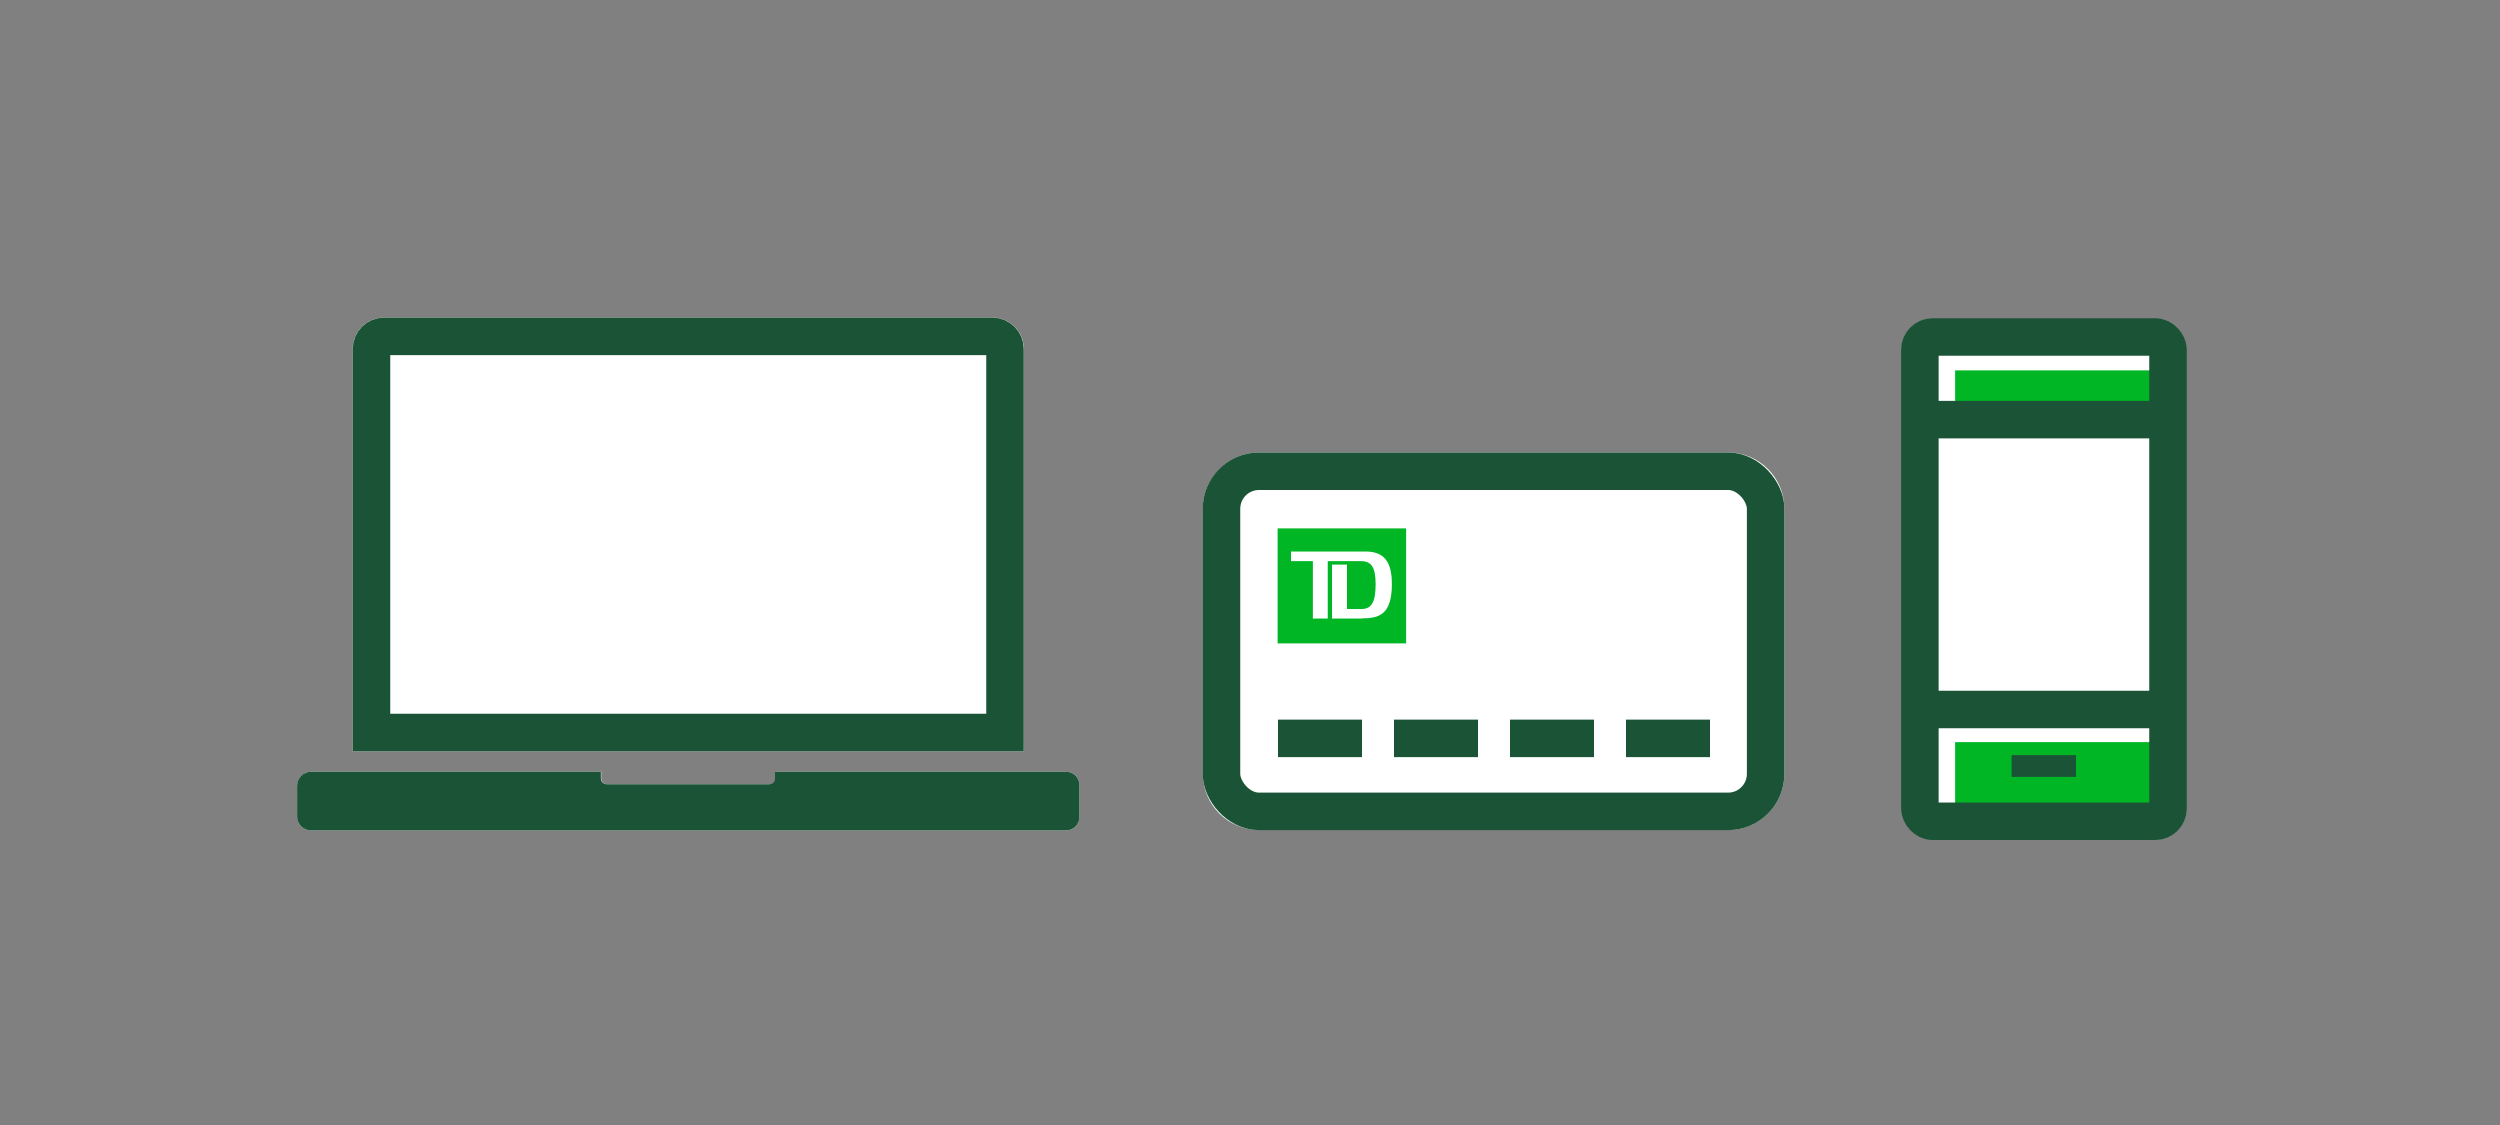 <?xml version="1.0" encoding="UTF-8"?><svg xmlns="http://www.w3.org/2000/svg" viewBox="0 0 200 90"><rect x="0" y="0" width="200" height="90" fill="#808080" stroke="none"/><defs><style>.e{stroke:#1b5336;}.e,.f{fill:none;stroke-miterlimit:10;stroke-width:3px;}.g{fill:#00b624;}.h{fill:#fff;}.i{fill:#1a5336;}.j{fill:#1b5336;}.f{stroke:#1a5336;stroke-linecap:square;}</style></defs><g id="a"/><g id="b"><g id="c"><g><rect class="h" x="153.59" y="26.96" width="19.85" height="38.74" rx="1.02" ry="1.02"/><path class="g" d="M173.26,29.63v3.6h-16.85v-3.6h16.85Zm-16.85,35.74v-6h16.85v6h-16.85Z"/><rect class="e" x="153.59" y="26.96" width="19.85" height="38.74" rx="1.02" ry="1.02"/><line class="e" x1="153.59" y1="33.57" x2="173.43" y2="33.57"/><line class="e" x1="153.59" y1="56.76" x2="173.43" y2="56.76"/><rect class="j" x="160.93" y="60.41" width="5.15" height="1.74"/></g><g><path class="h" d="M81.91,27.91V60.1H28.22V27.91c0-1.38,1.12-2.49,2.5-2.5h48.69c1.38,0,2.5,1.12,2.5,2.5Z"/><path class="h" d="M86.35,62.8v2.57c0,.56-.44,1.03-1,1.06H24.9c-.62,0-1.12-.5-1.12-1.12h0v-2.45c0-.62,.5-1.12,1.12-1.12h23.2v.53c0,.25,.2,.46,.45,.47h13.01c.25,0,.46-.21,.46-.46h0v-.54h23.28c.58,0,1.05,.47,1.05,1.05h0Z"/><path class="f" d="M80.4,58.6H29.72V27.91c0-.55,.45-1,1-1h48.68c.55,0,1,.45,1,1v30.69Z"/><path class="i" d="M85.29,61.74h-23.29v.53c0,.26-.2,.46-.46,.47h-13c-.26,0-.47-.21-.47-.47h0v-.53H24.89c-.62,0-1.12,.5-1.12,1.12v2.45c0,.62,.5,1.12,1.12,1.12h60.4c.58,0,1.05-.46,1.06-1.04,0,0,0-.01,0-.02v-2.57c0-.59-.47-1.06-1.06-1.06Z"/></g><g><path class="h" d="M142.75,40.7v21.2c0,2.48-2,4.49-4.48,4.5,0,0-.01,0-.02,0h-37.52c-2.49,0-4.5-2.01-4.5-4.5v-21.2c0-2.48,2.02-4.49,4.5-4.5h37.52c2.49,0,4.5,2.01,4.5,4.5Z"/><rect class="f" x="97.72" y="37.7" width="43.53" height="27.21" rx="3" ry="3"/></g><path class="g" d="M102.21,42.27v9.2h10.28v-9.2h-10.28Zm6.75,7.21h-2.4v-4.31h1.2v3.55h1.16c.8,0,1.13-.55,1.13-1.98s-.38-1.85-1.19-1.85h-2.64v4.59h-1.19v-4.59h-1.75v-.77h5.95c1.44,0,2.12,.74,2.12,2.6,0,2.45-1.02,2.75-2.4,2.75h0Z"/><line class="f" x1="103.74" y1="59.07" x2="107.46" y2="59.07"/><line class="f" x1="113.02" y1="59.07" x2="116.74" y2="59.07"/><line class="f" x1="122.3" y1="59.07" x2="126.02" y2="59.07"/><line class="f" x1="131.58" y1="59.07" x2="135.3" y2="59.07"/></g></g><g id="d"/></svg>